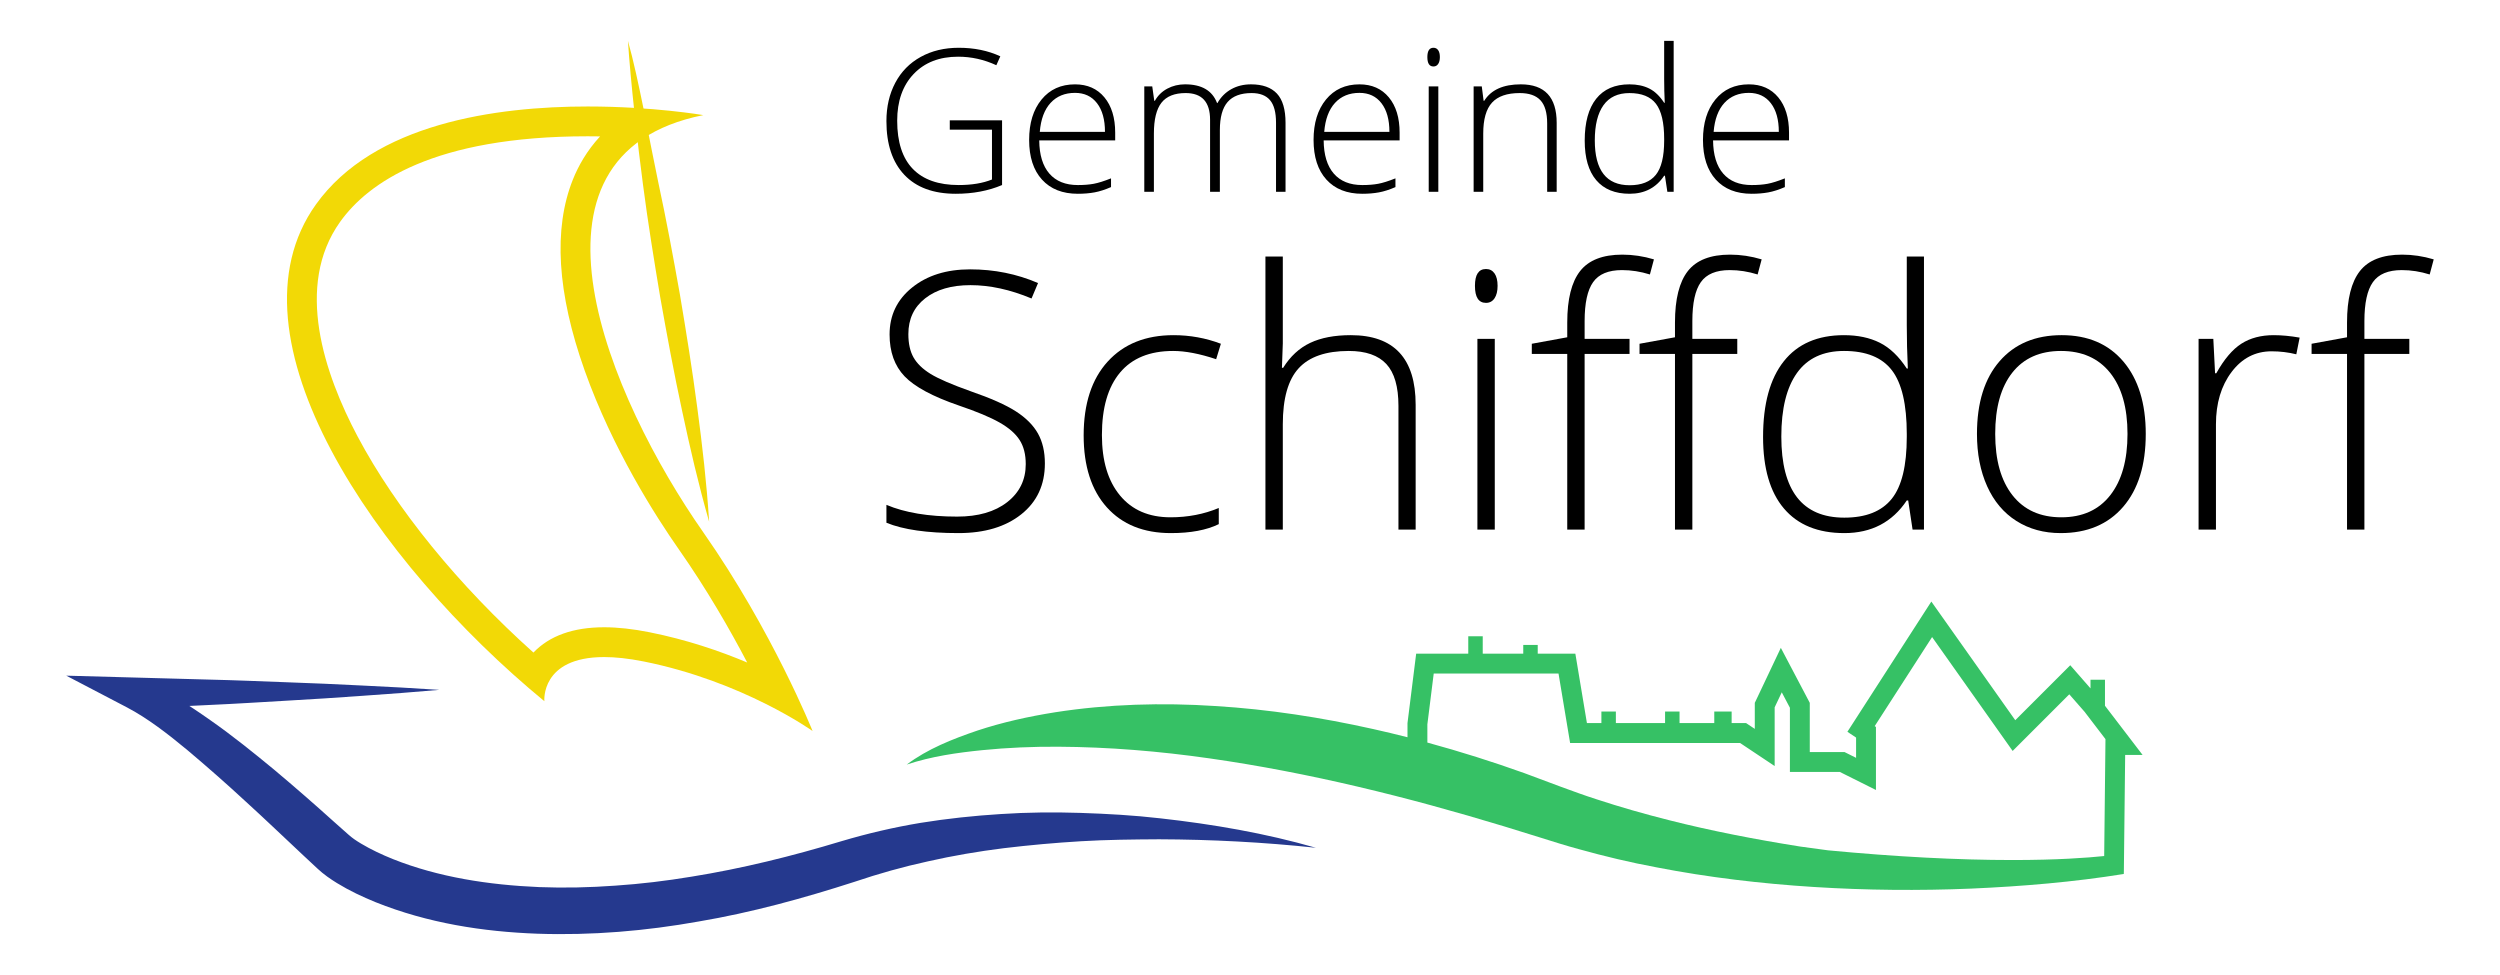 <?xml version="1.0" encoding="utf-8"?>
<svg xmlns="http://www.w3.org/2000/svg" xmlns:xlink="http://www.w3.org/1999/xlink" version="1.1" id="Ebene_1" x="0px" y="0px" viewBox="0 0 251.663 97.924" enable-background="new 0 0 251.663 97.924" xml:space="preserve" width="400" height="156">
<path fill="#36C165" d="M213.93,75.885h1.755l-3.787-4.952V68.31h-1.457v0.874l-2.039-2.331l-5.535,5.535l-8.449-11.945  l-8.449,13.11l0.874,0.583v2.039l-1.165-0.583h-3.496v-4.953l-2.913-5.535l-2.622,5.535v2.622l-0.874-0.583h-1.457v-1.165h-1.748  v1.165h-3.496v-1.165h-1.457v1.165h-4.953v-1.165h-1.457v1.165h-1.457l-1.165-6.992h-3.787v-0.874h-1.457v0.874h-4.079V63.94h-1.457  v1.748h-5.244l-0.874,6.992v1.423c-1.147-0.291-2.298-0.571-3.457-0.826c-5.201-1.162-10.513-1.989-15.887-2.316  c-5.364-0.351-10.8-0.201-16.124,0.628c-2.658,0.424-5.292,1.002-7.831,1.843c-2.516,0.857-5.037,1.855-7.109,3.422  c2.481-0.83,5.049-1.191,7.602-1.451c2.554-0.256,5.108-0.361,7.657-0.346c5.097,0.03,10.162,0.452,15.185,1.169  c10.047,1.433,19.925,3.884,29.687,6.847l3.666,1.135c1.283,0.404,2.564,0.812,3.859,1.16c2.584,0.721,5.19,1.344,7.816,1.832  c5.244,1.019,10.539,1.641,15.83,1.976c5.292,0.336,10.585,0.381,15.853,0.164c5.153-0.227,10.293-0.656,15.359-1.472  c0.005-0.395,0.005-0.062,0.005-0.062L213.93,75.885z M143.686,72.805l0.64-5.116h2.935h2h3.535h2h2.093l0.887,5.321l0.279,1.671  h1.694h0.913h2h4.409h2h3.244h2h0.851l0.37,0.247l3.11,2.073v-3.738v-2.172l0.716-1.512l0.819,1.556v4.459v2h2h3.024l0.743,0.371  l2.894,1.447v-3.236v-2.039v-1.07l-0.126-0.084l5.778-8.966l6.739,9.527l1.37,1.937l1.677-1.677l4.024-4.024l0.632,0.722  l0.962,1.099v0.009l0.411,0.538l1.638,2.142l-0.017,1.573l-0.112,10.198c-1.69,0.177-4.727,0.402-9.234,0.402  c-5.508,0-11.755-0.329-18.567-0.977c-0.898-0.113-1.836-0.24-2.803-0.381c-4.471-0.71-8.898-1.562-13.228-2.66  c-2.461-0.621-4.891-1.315-7.274-2.098c-1.197-0.38-2.366-0.816-3.539-1.241l-3.689-1.378c-3.211-1.153-6.481-2.184-9.798-3.089  V72.805z"/>
<g>
	<path d="M105.183,46.539c0,2.155-0.792,3.862-2.376,5.122c-1.584,1.261-3.689,1.891-6.315,1.891c-3.156,0-5.576-0.348-7.26-1.042   v-1.802c1.861,0.789,4.233,1.184,7.119,1.184c2.12,0,3.8-0.486,5.043-1.458c1.242-0.972,1.863-2.246,1.863-3.824   c0-0.977-0.206-1.786-0.618-2.429c-0.412-0.642-1.083-1.228-2.014-1.757c-0.93-0.53-2.296-1.102-4.098-1.714   c-2.638-0.906-4.46-1.887-5.467-2.94s-1.51-2.458-1.51-4.213c0-1.932,0.756-3.507,2.27-4.726s3.459-1.828,5.838-1.828   c2.426,0,4.704,0.459,6.836,1.378l-0.654,1.555c-2.143-0.896-4.192-1.343-6.147-1.343c-1.908,0-3.427,0.441-4.557,1.325   c-1.13,0.883-1.696,2.084-1.696,3.603c0,0.954,0.174,1.737,0.521,2.35c0.348,0.612,0.916,1.163,1.705,1.651   c0.789,0.489,2.143,1.075,4.063,1.758c2.014,0.695,3.526,1.369,4.54,2.022c1.012,0.653,1.751,1.396,2.217,2.226   C104.95,44.358,105.183,45.362,105.183,46.539z"/>
	<path d="M117.865,53.552c-2.744,0-4.893-0.866-6.447-2.597c-1.554-1.731-2.332-4.145-2.332-7.242c0-3.18,0.806-5.655,2.42-7.428   c1.613-1.771,3.821-2.658,6.624-2.658c1.661,0,3.25,0.289,4.77,0.865l-0.477,1.555c-1.66-0.554-3.103-0.83-4.328-0.83   c-2.355,0-4.139,0.728-5.352,2.182s-1.819,3.547-1.819,6.279c0,2.591,0.606,4.619,1.819,6.085s2.909,2.199,5.087,2.199   c1.743,0,3.362-0.312,4.858-0.937v1.625C121.462,53.251,119.855,53.552,117.865,53.552z"/>
	<path d="M140.775,53.198V40.745c0-1.931-0.406-3.335-1.219-4.213c-0.812-0.877-2.072-1.315-3.78-1.315   c-2.296,0-3.978,0.58-5.043,1.74c-1.066,1.159-1.599,3.041-1.599,5.643v10.599h-1.749V25.714h1.749v8.743l-0.088,2.455h0.124   c0.718-1.153,1.625-1.989,2.72-2.508c1.095-0.519,2.456-0.777,4.081-0.777c4.357,0,6.536,2.338,6.536,7.013v12.559H140.775z"/>
	<path d="M148.476,28.663c0-1.13,0.371-1.695,1.113-1.695c0.365,0,0.651,0.147,0.857,0.441c0.206,0.295,0.309,0.713,0.309,1.254   c0,0.53-0.103,0.948-0.309,1.255c-0.206,0.306-0.492,0.459-0.857,0.459C148.847,30.377,148.476,29.806,148.476,28.663z    M150.472,53.198h-1.749v-19.2h1.749V53.198z"/>
	<path d="M164.038,35.517h-4.522v17.682h-1.749V35.517h-3.568v-1.024l3.568-0.653v-1.483c0-2.355,0.433-4.083,1.298-5.185   c0.866-1.101,2.282-1.651,4.248-1.651c1.06,0,2.12,0.159,3.18,0.477l-0.406,1.52c-0.942-0.295-1.878-0.441-2.809-0.441   c-1.366,0-2.334,0.403-2.906,1.21s-0.856,2.116-0.856,3.93v1.784h4.522V35.517z"/>
	<path d="M174.883,35.517h-4.522v17.682h-1.749V35.517h-3.568v-1.024l3.568-0.653v-1.483c0-2.355,0.433-4.083,1.298-5.185   c0.866-1.101,2.282-1.651,4.248-1.651c1.06,0,2.12,0.159,3.18,0.477l-0.406,1.52c-0.942-0.295-1.878-0.441-2.809-0.441   c-1.366,0-2.334,0.403-2.906,1.21s-0.856,2.116-0.856,3.93v1.784h4.522V35.517z"/>
	<path d="M185.623,33.627c1.389,0,2.59,0.253,3.603,0.76c1.013,0.506,1.919,1.372,2.72,2.597h0.106   c-0.07-1.484-0.106-2.938-0.106-4.363v-6.906h1.731v27.484h-1.148l-0.441-2.933h-0.142c-1.46,2.19-3.556,3.286-6.288,3.286   c-2.649,0-4.675-0.824-6.076-2.474c-1.402-1.648-2.102-4.05-2.102-7.206c0-3.321,0.695-5.858,2.084-7.613   C180.953,34.504,182.973,33.627,185.623,33.627z M185.623,35.217c-2.096,0-3.671,0.736-4.725,2.208   c-1.054,1.472-1.581,3.609-1.581,6.412c0,5.44,2.114,8.16,6.341,8.16c2.167,0,3.756-0.63,4.769-1.89s1.519-3.339,1.519-6.235   v-0.301c0-2.967-0.498-5.102-1.493-6.402C189.458,35.867,187.848,35.217,185.623,35.217z"/>
	<path d="M216.003,43.571c0,3.133-0.759,5.579-2.278,7.34c-1.519,1.76-3.615,2.641-6.289,2.641c-1.684,0-3.167-0.406-4.451-1.219   s-2.267-1.979-2.95-3.498c-0.683-1.519-1.024-3.273-1.024-5.264c0-3.132,0.759-5.572,2.278-7.321s3.604-2.623,6.253-2.623   c2.638,0,4.708,0.887,6.209,2.658C215.253,38.058,216.003,40.487,216.003,43.571z M200.848,43.571c0,2.639,0.58,4.696,1.74,6.174   s2.8,2.217,4.919,2.217s3.759-0.739,4.919-2.217c1.16-1.478,1.74-3.535,1.74-6.174c0-2.649-0.586-4.704-1.757-6.164   c-1.172-1.46-2.817-2.19-4.937-2.19s-3.754,0.728-4.902,2.182S200.848,40.91,200.848,43.571z"/>
	<path d="M228.88,33.627c0.812,0,1.684,0.083,2.614,0.247l-0.336,1.679c-0.801-0.2-1.631-0.301-2.49-0.301   c-1.637,0-2.979,0.695-4.027,2.084c-1.048,1.39-1.572,3.145-1.572,5.264v10.599h-1.749v-19.2h1.484l0.176,3.462h0.124   c0.789-1.413,1.631-2.405,2.526-2.977C226.525,33.913,227.608,33.627,228.88,33.627z"/>
	<path d="M242.535,35.517h-4.522v17.682h-1.749V35.517h-3.568v-1.024l3.568-0.653v-1.483c0-2.355,0.433-4.083,1.298-5.185   c0.866-1.101,2.282-1.651,4.248-1.651c1.06,0,2.12,0.159,3.18,0.477l-0.406,1.52c-0.942-0.295-1.878-0.441-2.809-0.441   c-1.366,0-2.334,0.403-2.906,1.21s-0.856,2.116-0.856,3.93v1.784h4.522V35.517z"/>
</g>
<g>
	<path d="M95.609,12.001h5.264v6.514c-1.38,0.586-2.933,0.879-4.658,0.879c-2.252,0-3.979-0.637-5.181-1.909   s-1.802-3.074-1.802-5.405c0-1.452,0.298-2.739,0.894-3.862s1.449-1.99,2.559-2.603s2.384-0.918,3.823-0.918   c1.556,0,2.953,0.286,4.189,0.859l-0.4,0.898c-1.237-0.573-2.52-0.859-3.848-0.859c-1.881,0-3.374,0.581-4.478,1.743   s-1.655,2.729-1.655,4.702c0,2.148,0.524,3.765,1.572,4.849s2.588,1.626,4.619,1.626c1.315,0,2.432-0.186,3.35-0.557v-5.02h-4.248   V12.001z"/>
	<path d="M108.5,19.394c-1.543,0-2.746-0.476-3.608-1.426s-1.294-2.282-1.294-3.994c0-1.692,0.417-3.049,1.25-4.067   s1.957-1.528,3.369-1.528c1.25,0,2.236,0.437,2.959,1.309s1.084,2.058,1.084,3.555v0.781h-7.646   c0.013,1.458,0.353,2.571,1.021,3.34s1.623,1.152,2.866,1.152c0.605,0,1.138-0.042,1.597-0.127s1.04-0.267,1.743-0.547v0.879   c-0.599,0.261-1.152,0.438-1.66,0.532S109.111,19.394,108.5,19.394z M108.216,9.237c-1.022,0-1.842,0.337-2.461,1.011   s-0.98,1.646-1.084,2.915h6.562c0-1.23-0.267-2.192-0.801-2.886S109.16,9.237,108.216,9.237z"/>
	<path d="M128.451,19.198v-6.963c0-1.035-0.202-1.79-0.605-2.266c-0.404-0.476-1.022-0.713-1.855-0.713   c-1.087,0-1.891,0.3-2.412,0.898s-0.781,1.54-0.781,2.822v6.221h-0.986v-7.256c0-1.79-0.82-2.686-2.461-2.686   c-1.113,0-1.924,0.324-2.432,0.972s-0.762,1.685-0.762,3.11v5.859h-0.967V8.583h0.801l0.205,1.455h0.059   c0.293-0.527,0.709-0.936,1.25-1.226s1.136-0.435,1.787-0.435c1.673,0,2.748,0.628,3.223,1.885h0.039   c0.345-0.605,0.809-1.071,1.392-1.396s1.245-0.488,1.987-0.488c1.159,0,2.028,0.31,2.607,0.928c0.58,0.618,0.869,1.602,0.869,2.949   v6.943H128.451z"/>
	<path d="M137.132,19.394c-1.543,0-2.746-0.476-3.608-1.426s-1.294-2.282-1.294-3.994c0-1.692,0.417-3.049,1.25-4.067   s1.957-1.528,3.369-1.528c1.25,0,2.236,0.437,2.959,1.309s1.084,2.058,1.084,3.555v0.781h-7.646   c0.013,1.458,0.353,2.571,1.021,3.34s1.623,1.152,2.866,1.152c0.605,0,1.138-0.042,1.597-0.127s1.04-0.267,1.743-0.547v0.879   c-0.599,0.261-1.152,0.438-1.66,0.532S137.744,19.394,137.132,19.394z M136.849,9.237c-1.022,0-1.842,0.337-2.461,1.011   s-0.98,1.646-1.084,2.915h6.562c0-1.23-0.267-2.192-0.801-2.886S137.793,9.237,136.849,9.237z"/>
	<path d="M143.685,5.634c0-0.625,0.205-0.938,0.615-0.938c0.202,0,0.36,0.081,0.474,0.244s0.171,0.394,0.171,0.693   c0,0.293-0.057,0.524-0.171,0.693s-0.272,0.254-0.474,0.254C143.89,6.581,143.685,6.266,143.685,5.634z M144.789,19.198h-0.967   V8.583h0.967V19.198z"/>
	<path d="M155.746,19.198v-6.885c0-1.067-0.225-1.844-0.674-2.329s-1.146-0.728-2.09-0.728c-1.27,0-2.199,0.32-2.788,0.962   s-0.884,1.682-0.884,3.12v5.859h-0.967V8.583h0.82l0.186,1.455h0.059c0.69-1.106,1.917-1.66,3.682-1.66   c2.409,0,3.613,1.292,3.613,3.877v6.943H155.746z"/>
	<path d="M164.027,8.378c0.768,0,1.432,0.14,1.992,0.42s1.061,0.759,1.504,1.436h0.059c-0.039-0.82-0.059-1.624-0.059-2.412V4.003   h0.957v15.195h-0.635l-0.244-1.621h-0.078c-0.807,1.211-1.966,1.816-3.477,1.816c-1.465,0-2.584-0.456-3.359-1.367   s-1.162-2.239-1.162-3.984c0-1.836,0.384-3.239,1.152-4.209S162.562,8.378,164.027,8.378z M164.027,9.257   c-1.159,0-2.03,0.407-2.612,1.221s-0.874,1.995-0.874,3.545c0,3.008,1.168,4.512,3.506,4.512c1.198,0,2.077-0.349,2.637-1.045   s0.84-1.846,0.84-3.447v-0.166c0-1.641-0.275-2.82-0.825-3.54S165.257,9.257,164.027,9.257z"/>
	<path d="M176.332,19.394c-1.543,0-2.746-0.476-3.608-1.426s-1.294-2.282-1.294-3.994c0-1.692,0.417-3.049,1.25-4.067   s1.957-1.528,3.369-1.528c1.25,0,2.236,0.437,2.959,1.309s1.084,2.058,1.084,3.555v0.781h-7.646   c0.013,1.458,0.353,2.571,1.021,3.34s1.623,1.152,2.866,1.152c0.605,0,1.138-0.042,1.597-0.127s1.04-0.267,1.743-0.547v0.879   c-0.599,0.261-1.152,0.438-1.66,0.532S176.943,19.394,176.332,19.394z M176.048,9.237c-1.022,0-1.842,0.337-2.461,1.011   s-0.98,1.646-1.084,2.915h6.562c0-1.23-0.267-2.192-0.801-2.886S176.992,9.237,176.048,9.237z"/>
</g>
<path fill="#25398E" d="M44.225,69.333c-2.566,0.223-5.132,0.424-7.7,0.596c-2.567,0.186-5.135,0.352-7.704,0.495  c-2.569,0.148-5.137,0.315-7.707,0.428l-7.709,0.374l0.626-3.007c1.384,0.535,2.601,1.229,3.78,1.942  c1.177,0.718,2.306,1.478,3.412,2.259c2.219,1.554,4.304,3.242,6.368,4.943c2.046,1.719,4.061,3.471,6.022,5.242l1.457,1.293  c0.272,0.236,0.356,0.301,0.584,0.465c0.211,0.147,0.444,0.298,0.689,0.443c0.982,0.586,2.086,1.111,3.217,1.564  c4.566,1.82,9.643,2.601,14.71,2.817c2.542,0.101,5.102,0.041,7.659-0.145c2.559-0.17,5.117-0.479,7.662-0.901  c5.095-0.817,10.142-2.07,15.12-3.576c2.597-0.773,5.284-1.399,7.956-1.843c2.682-0.434,5.374-0.719,8.064-0.887  c2.689-0.179,5.38-0.204,8.059-0.116c2.679,0.089,5.35,0.238,8.003,0.545c5.303,0.592,10.568,1.496,15.674,2.965  c-5.273-0.564-10.541-0.834-15.791-0.855c-2.625,0.017-5.242,0.042-7.85,0.197c-2.607,0.155-5.201,0.39-7.776,0.7  c-2.574,0.322-5.125,0.756-7.634,1.325c-2.521,0.55-4.963,1.237-7.406,2.063c-5.11,1.647-10.318,3.085-15.659,3.988  c-5.326,0.956-10.778,1.421-16.26,1.232c-5.475-0.201-11.008-1.059-16.282-3.173c-1.317-0.539-2.614-1.142-3.892-1.928  c-0.32-0.196-0.641-0.408-0.969-0.643c-0.311-0.218-0.737-0.574-0.956-0.782l-1.476-1.375c-1.932-1.807-3.819-3.621-5.755-5.381  c-1.918-1.777-3.878-3.496-5.852-5.163c-1.973-1.637-4.047-3.249-6.132-4.339l-6.106-3.192l6.732,0.185l7.701,0.212  c2.567,0.059,5.135,0.172,7.703,0.266c2.568,0.089,5.137,0.201,7.706,0.333C39.084,69.017,41.654,69.164,44.225,69.333z"/>
<path fill="#F2D906" d="M63.211,4.003c1.063,3.715,2.248,10.446,3.048,14.206c0.812,3.758,1.509,7.536,2.183,11.318  c0.638,3.788,1.25,7.581,1.748,11.393c0.51,3.81,0.951,7.633,1.195,11.489c-1.065-3.714-1.934-7.463-2.733-11.223  c-0.811-3.758-1.508-7.536-2.18-11.319c-0.635-3.789-1.248-7.581-1.745-11.394C64.217,14.664,63.458,7.859,63.211,4.003z"/>
<path fill="#F2D906" d="M59.166,13.607c0.42,0,0.835,0.004,1.241,0.011c-1.331,1.442-2.187,2.97-2.736,4.342  c-1.988,4.957-1.589,11.427,1.186,19.228c2.807,7.892,7.146,14.67,9.483,18.008c2.806,4.008,5.126,8.042,6.878,11.385  c-2.761-1.164-6.096-2.3-9.832-3.047c-1.666-0.333-3.203-0.502-4.569-0.502c-3.112,0-5.506,0.857-7.118,2.547  c-7.502-6.714-13.848-14.489-17.701-21.754c-3.342-6.301-6.36-15.165-1.759-21.605C37.046,18.29,43.648,13.607,59.166,13.607   M59.166,10.607c-9.236,0-21.534,1.701-27.368,9.868c-9.533,13.346,6,36,23,50c0,0-0.408-4.444,6.019-4.444  c1.111,0,2.425,0.133,3.981,0.444c10,2,17,7,17,7s-4-10-11-20c-9.405-13.437-20-38,0-42C70.798,11.475,65.763,10.607,59.166,10.607  L59.166,10.607z"/>
</svg>
